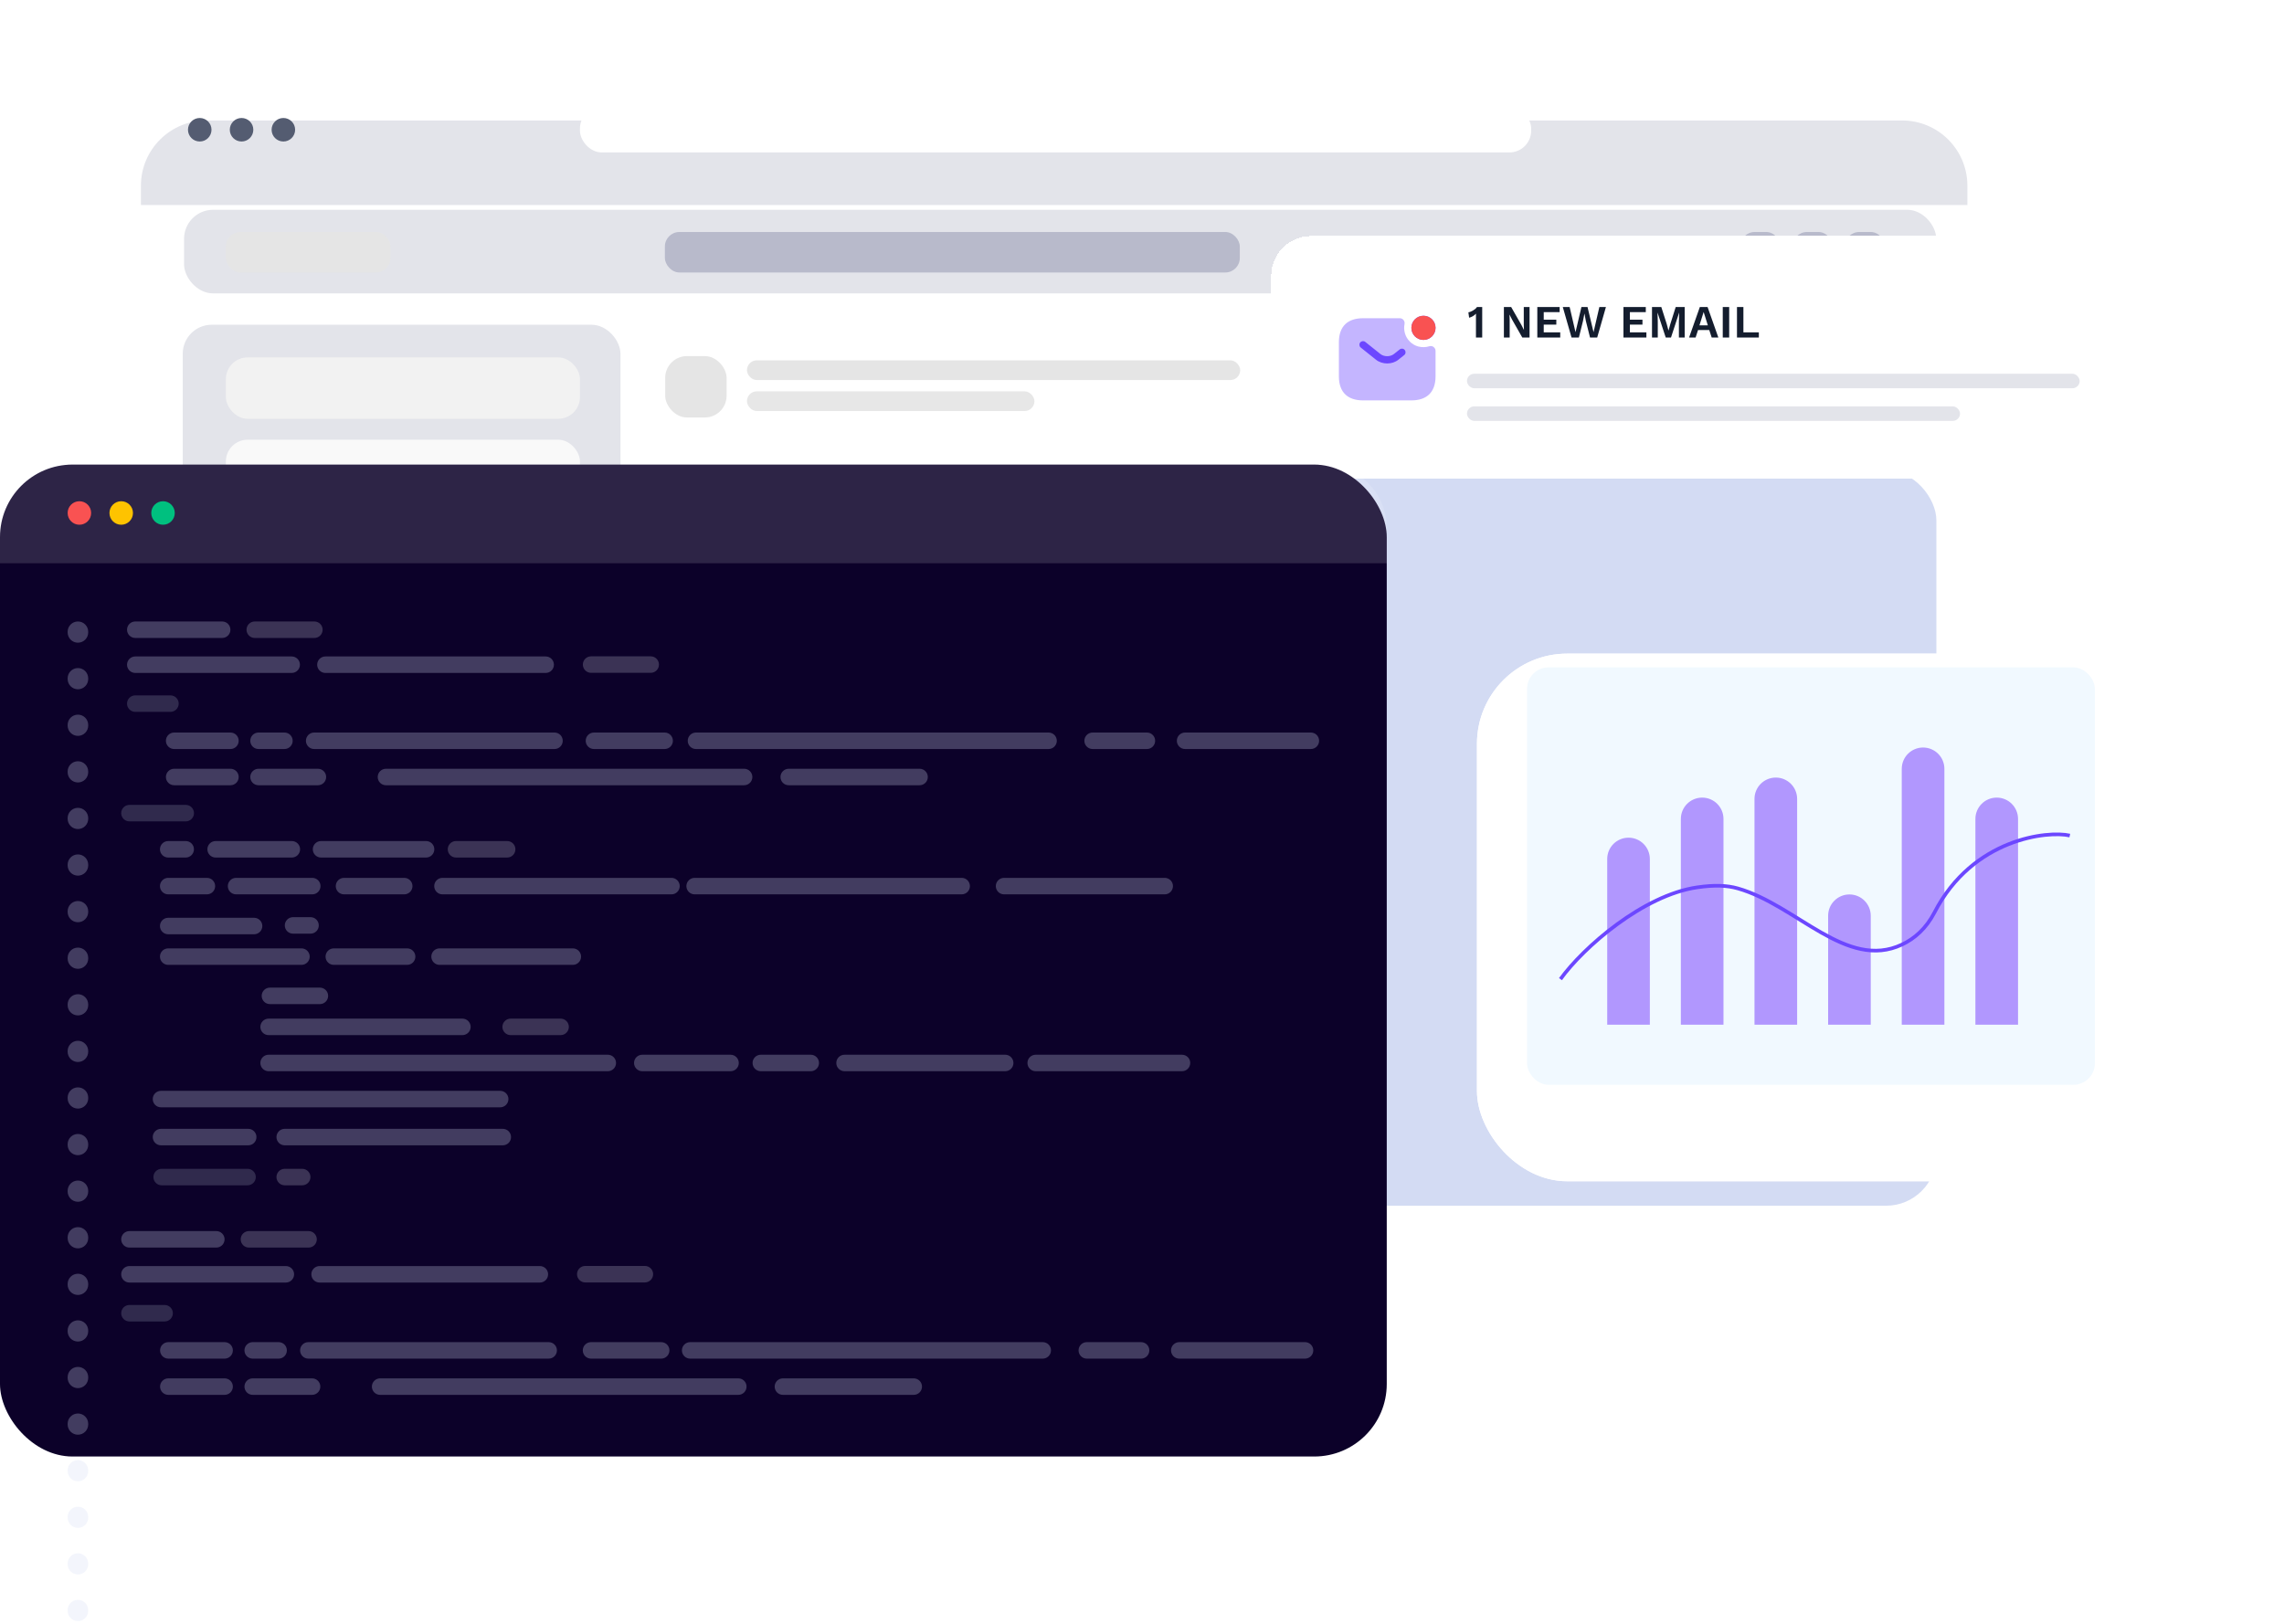 <svg width="630" height="448" viewBox="0 0 630 448" fill="none" xmlns="http://www.w3.org/2000/svg">
<g filter="url(#filter0_d_2073_16749)">
<g filter="url(#filter1_d_2073_16749)">
<path d="M38.871 45.769H542.668V326.648C542.668 337.693 533.713 346.648 522.668 346.648H58.871C47.825 346.648 38.871 337.693 38.871 326.648V45.769Z" fill="white"/>
</g>
<path d="M542.668 47.324L38.871 47.324L38.871 42C38.871 32.059 46.93 24 56.871 24L524.668 24C534.609 24 542.668 32.059 542.668 42L542.668 47.324Z" fill="#E3E4EA"/>
</g>
<rect x="159.969" y="29.442" width="262.379" height="12.614" rx="6" fill="white"/>
<circle cx="55.095" cy="35.796" r="3.244" fill="#545C71"/>
<circle cx="66.63" cy="35.796" r="3.244" fill="#545C71"/>
<circle cx="78.162" cy="35.796" r="3.244" fill="#545C71"/>
<rect x="50.77" y="57.879" width="483.31" height="23.066" rx="8" fill="#E3E4EA"/>
<rect x="62.301" y="64.005" width="45.412" height="11.173" rx="4" fill="#E5E5E5"/>
<rect x="183.398" y="64.005" width="158.58" height="11.173" rx="4" fill="#B8BACB"/>
<rect x="480.016" y="64.005" width="11.173" height="11.173" rx="4" fill="#B8BACB"/>
<rect x="183.48" y="98.244" width="16.939" height="16.939" rx="6" fill="#E5E5E5"/>
<rect x="494.43" y="64.005" width="11.173" height="11.173" rx="4" fill="#B8BACB"/>
<rect x="508.848" y="64.005" width="11.173" height="11.173" rx="4" fill="#B8BACB"/>
<rect x="206.031" y="99.414" width="136.056" height="5.442" rx="2.721" fill="#E5E5E5"/>
<rect x="206.031" y="107.966" width="79.301" height="5.442" rx="2.721" fill="#E7E7E7"/>
<rect x="50.406" y="89.594" width="120.737" height="246.52" rx="8" fill="#E3E4EA"/>
<rect x="62.301" y="98.605" width="97.671" height="16.939" rx="6" fill="#F2F2F2"/>
<rect x="62.301" y="121.311" width="97.671" height="16.939" rx="6" fill="#F9F9F9"/>
<rect x="62.301" y="144.016" width="97.671" height="16.939" rx="6" fill="#F9F9F9"/>
<rect x="183.48" y="129.735" width="350.636" height="202.918" rx="13.862" fill="#D3DBF3"/>
<g filter="url(#filter2_d_2073_16749)">
<rect x="350.637" y="55.876" width="239" height="67" rx="11" fill="white" shape-rendering="crispEdges"/>
<path d="M407.117 83.876V78.545C407.117 78.358 407.117 78.158 407.117 77.945C407.126 77.724 407.13 77.507 407.13 77.295C406.867 77.576 406.569 77.814 406.237 78.009C405.914 78.196 405.578 78.332 405.23 78.417L405.026 76.925C405.213 76.9 405.421 76.84 405.651 76.747C405.88 76.653 406.11 76.538 406.339 76.402C406.577 76.258 406.79 76.105 406.977 75.943C407.164 75.782 407.304 75.62 407.398 75.459H408.839V83.876H407.117ZM421.9 75.459V83.876H419.898L417.054 78.889L416.378 77.563H416.365L416.416 79.017V83.876H414.822V75.459H416.824L419.669 80.445L420.344 81.772H420.357L420.306 80.318V75.459H421.9ZM424.039 83.876V75.459H430.199V76.874H425.811V78.966H429.28V80.318H425.811V82.46H430.364V83.876H424.039ZM433.479 83.876L431.068 75.459H432.956L434.576 82.409L436.208 75.459H437.891L439.549 82.409L441.156 75.459H442.967L440.557 83.876H438.58L437.432 79.31L437.05 77.308H437.024L436.642 79.31L435.507 83.876H433.479ZM447.802 83.876V75.459H453.962V76.874H449.575V78.966H453.044V80.318H449.575V82.46H454.128V83.876H447.802ZM464.69 75.459V83.876H463.096V79.463L463.173 77.053H463.147L460.915 83.876H459.461L457.217 77.053H457.191L457.268 79.463V83.876H455.674V75.459H458.237L459.729 80.126L460.214 81.937H460.239L460.737 80.139L462.216 75.459H464.69ZM473.975 83.876H472.139L471.463 81.81H468.376L467.7 83.876H465.902L468.874 75.459H471.003L473.975 83.876ZM468.759 80.522H471.08L469.919 76.836L468.759 80.522ZM476.963 75.459V83.876H475.19V75.459H476.963ZM480.886 82.46H485.146V83.876H479.113V75.459H480.886V82.46Z" fill="#141D2E"/>
<rect x="404.637" y="93.876" width="169" height="4" rx="2" fill="#E3E4EA"/>
<rect x="404.637" y="102.876" width="136" height="4" rx="2" fill="#E3E4EA"/>
<path d="M392.638 84.543C394.479 84.543 395.971 83.05 395.971 81.209C395.971 79.368 394.479 77.876 392.638 77.876C390.797 77.876 389.305 79.368 389.305 81.209C389.305 83.05 390.797 84.543 392.638 84.543Z" fill="#6C47FF"/>
<path d="M392.638 84.543C394.479 84.543 395.971 83.05 395.971 81.209C395.971 79.368 394.479 77.876 392.638 77.876C390.797 77.876 389.305 79.368 389.305 81.209C389.305 83.05 390.797 84.543 392.638 84.543Z" fill="#F95252"/>
<path opacity="0.4" d="M394.265 86.289C395.105 86.023 395.971 86.676 395.971 87.569V94.556C395.971 99.223 393.305 101.223 389.305 101.223H375.971C371.971 101.223 369.305 99.223 369.305 94.556V85.223C369.305 80.556 371.971 78.556 375.971 78.556H386.118C386.985 78.556 387.571 79.356 387.411 80.196C387.251 80.983 387.278 81.823 387.518 82.689C388.011 84.476 389.465 85.903 391.251 86.369C392.305 86.636 393.331 86.583 394.265 86.289Z" fill="#6C47FF"/>
<path d="M382.635 91.036C381.515 91.036 380.382 90.689 379.515 89.983L375.342 86.649C374.915 86.303 374.835 85.676 375.182 85.249C375.528 84.823 376.155 84.743 376.582 85.089L380.755 88.423C381.768 89.236 383.488 89.236 384.502 88.423L386.075 87.169C386.502 86.823 387.142 86.889 387.475 87.329C387.822 87.756 387.755 88.396 387.315 88.729L385.742 89.983C384.888 90.689 383.755 91.036 382.635 91.036Z" fill="#6C47FF"/>
</g>
<rect y="128.18" width="382.512" height="273.667" rx="20" fill="#0C0129"/>
<path d="M0 145.68C0 136.015 7.835 128.18 17.5 128.18H365.012C374.677 128.18 382.512 136.015 382.512 145.68V155.392H0V145.68Z" fill="white" fill-opacity="0.14"/>
<circle cx="21.9" cy="141.531" r="3.244" fill="#F95252"/>
<circle cx="33.435" cy="141.531" r="3.244" fill="#FEC300"/>
<circle cx="44.966" cy="141.531" r="3.244" fill="#00C07F"/>
<path opacity="0.27" d="M182.377 370.291H163.026C161.769 370.291 160.75 371.31 160.75 372.567C160.75 373.824 161.769 374.843 163.026 374.843H182.377C183.634 374.843 184.653 373.824 184.653 372.567C184.653 371.31 183.634 370.291 182.377 370.291Z" fill="#D3DBF3"/>
<g opacity="0.27">
<path d="M61.281 171.462H37.315C36.058 171.462 35.039 172.481 35.039 173.738C35.039 174.994 36.058 176.013 37.315 176.013H61.281C62.538 176.013 63.556 174.994 63.556 173.738C63.556 172.481 62.538 171.462 61.281 171.462Z" fill="#D3DBF3"/>
<path d="M47.017 191.849H37.315C36.058 191.849 35.039 192.867 35.039 194.124C35.039 195.381 36.058 196.4 37.315 196.4H47.017C48.273 196.4 49.292 195.381 49.292 194.124C49.292 192.867 48.273 191.849 47.017 191.849Z" fill="#9098AF"/>
<path d="M63.566 202.103H48.037C46.781 202.103 45.762 203.122 45.762 204.379C45.762 205.636 46.781 206.654 48.037 206.654H63.566C64.822 206.654 65.841 205.636 65.841 204.379C65.841 203.122 64.822 202.103 63.566 202.103Z" fill="#D3DBF3"/>
<path d="M78.457 202.103H71.311C70.054 202.103 69.035 203.122 69.035 204.379C69.035 205.636 70.054 206.654 71.311 206.654H78.457C79.713 206.654 80.732 205.636 80.732 204.379C80.732 203.122 79.713 202.103 78.457 202.103Z" fill="#D3DBF3"/>
<path d="M183.332 202.103H163.83C162.574 202.103 161.555 203.122 161.555 204.379C161.555 205.636 162.574 206.654 163.83 206.654H183.332C184.589 206.654 185.608 205.636 185.608 204.379C185.608 203.122 184.589 202.103 183.332 202.103Z" fill="#D3DBF3"/>
<path d="M253.644 212.096H217.557C216.3 212.096 215.281 213.115 215.281 214.372C215.281 215.629 216.3 216.647 217.557 216.647H253.644C254.901 216.647 255.92 215.629 255.92 214.372C255.92 213.115 254.901 212.096 253.644 212.096Z" fill="#D3DBF3"/>
<path d="M316.351 202.103H301.381C300.124 202.103 299.105 203.122 299.105 204.379C299.105 205.636 300.124 206.654 301.381 206.654H316.351C317.608 206.654 318.627 205.636 318.627 204.379C318.627 203.122 317.608 202.103 316.351 202.103Z" fill="#D3DBF3"/>
<path d="M361.577 202.103H326.885C325.628 202.103 324.609 203.122 324.609 204.379C324.609 205.636 325.628 206.654 326.885 206.654H361.577C362.834 206.654 363.853 205.636 363.853 204.379C363.853 203.122 362.834 202.103 361.577 202.103Z" fill="#D3DBF3"/>
<path d="M63.566 212.096H48.037C46.781 212.096 45.762 213.115 45.762 214.372C45.762 215.629 46.781 216.647 48.037 216.647H63.566C64.822 216.647 65.841 215.629 65.841 214.372C65.841 213.115 64.822 212.096 63.566 212.096Z" fill="#D3DBF3"/>
<path d="M51.233 222.065H35.705C34.449 222.065 33.43 223.084 33.43 224.341C33.43 225.597 34.449 226.616 35.705 226.616H51.233C52.49 226.616 53.509 225.597 53.509 224.341C53.509 223.084 52.49 222.065 51.233 222.065Z" fill="#9098AF"/>
<path d="M51.221 232.042H46.397C45.14 232.042 44.121 233.06 44.121 234.317C44.121 235.574 45.14 236.593 46.397 236.593H51.221C52.478 236.593 53.497 235.574 53.497 234.317C53.497 233.06 52.478 232.042 51.221 232.042Z" fill="#D3DBF3"/>
<path d="M85.655 253.041H80.83C79.573 253.041 78.555 254.06 78.555 255.317C78.555 256.573 79.573 257.592 80.83 257.592H85.655C86.912 257.592 87.93 256.573 87.93 255.317C87.93 254.06 86.912 253.041 85.655 253.041Z" fill="#D3DBF3"/>
<path d="M223.633 290.995H209.858C208.601 290.995 207.582 292.014 207.582 293.271C207.582 294.527 208.601 295.546 209.858 295.546H223.633C224.89 295.546 225.909 294.527 225.909 293.271C225.909 292.014 224.89 290.995 223.633 290.995Z" fill="#D3DBF3"/>
<path d="M326.029 290.995H285.678C284.421 290.995 283.402 292.014 283.402 293.271C283.402 294.527 284.421 295.546 285.678 295.546H326.029C327.286 295.546 328.305 294.527 328.305 293.271C328.305 292.014 327.286 290.995 326.029 290.995Z" fill="#D3DBF3"/>
<path d="M154.633 281.035H140.858C139.601 281.035 138.582 282.054 138.582 283.311C138.582 284.567 139.601 285.586 140.858 285.586H154.633C155.89 285.586 156.909 284.567 156.909 283.311C156.909 282.054 155.89 281.035 154.633 281.035Z" fill="#B8BACB"/>
<path d="M88.231 272.48H74.455C73.198 272.48 72.18 273.498 72.18 274.755C72.18 276.012 73.198 277.031 74.455 277.031H88.231C89.488 277.031 90.507 276.012 90.507 274.755C90.507 273.498 89.488 272.48 88.231 272.48Z" fill="#D3DBF3"/>
<path d="M201.508 290.995H177.162C175.906 290.995 174.887 292.014 174.887 293.271C174.887 294.527 175.906 295.546 177.162 295.546H201.508C202.765 295.546 203.784 294.527 203.784 293.271C203.784 292.014 202.765 290.995 201.508 290.995Z" fill="#D3DBF3"/>
<path d="M57.07 242.198H46.397C45.14 242.198 44.121 243.217 44.121 244.474C44.121 245.73 45.14 246.749 46.397 246.749H57.07C58.327 246.749 59.345 245.73 59.345 244.474C59.345 243.217 58.327 242.198 57.07 242.198Z" fill="#D3DBF3"/>
<path d="M70.084 253.212H46.397C45.14 253.212 44.121 254.231 44.121 255.488C44.121 256.745 45.14 257.764 46.397 257.764H70.084C71.341 257.764 72.359 256.745 72.359 255.488C72.359 254.231 71.341 253.212 70.084 253.212Z" fill="#D3DBF3"/>
<path d="M83.154 261.653H46.397C45.14 261.653 44.121 262.672 44.121 263.929C44.121 265.186 45.14 266.204 46.397 266.204H83.154C84.411 266.204 85.43 265.186 85.43 263.929C85.43 262.672 84.411 261.653 83.154 261.653Z" fill="#D3DBF3"/>
<path d="M158.005 261.653H121.248C119.991 261.653 118.973 262.672 118.973 263.929C118.973 265.186 119.991 266.204 121.248 266.204H158.005C159.262 266.204 160.281 265.186 160.281 263.929C160.281 262.672 159.262 261.653 158.005 261.653Z" fill="#D3DBF3"/>
<path d="M127.547 281.035H74.092C72.835 281.035 71.816 282.054 71.816 283.311C71.816 284.567 72.835 285.586 74.092 285.586H127.547C128.804 285.586 129.822 284.567 129.822 283.311C129.822 282.054 128.804 281.035 127.547 281.035Z" fill="#D3DBF3"/>
<path d="M167.65 290.995H74.092C72.835 290.995 71.816 292.014 71.816 293.271C71.816 294.527 72.835 295.546 74.092 295.546H167.65C168.907 295.546 169.925 294.527 169.925 293.271C169.925 292.014 168.907 290.995 167.65 290.995Z" fill="#D3DBF3"/>
<path d="M137.966 300.956H44.408C43.152 300.956 42.133 301.974 42.133 303.231C42.133 304.488 43.152 305.507 44.408 305.507H137.966C139.223 305.507 140.242 304.488 140.242 303.231C140.242 301.974 139.223 300.956 137.966 300.956Z" fill="#D3DBF3"/>
<path d="M112.3 261.653H92.073C90.816 261.653 89.797 262.672 89.797 263.929C89.797 265.186 90.816 266.204 92.073 266.204H112.3C113.556 266.204 114.575 265.186 114.575 263.929C114.575 262.672 113.556 261.653 112.3 261.653Z" fill="#D3DBF3"/>
<path d="M80.498 232.042H59.479C58.222 232.042 57.203 233.06 57.203 234.317C57.203 235.574 58.222 236.593 59.479 236.593H80.498C81.755 236.593 82.774 235.574 82.774 234.317C82.774 233.06 81.755 232.042 80.498 232.042Z" fill="#D3DBF3"/>
<path d="M86.135 242.198H65.115C63.859 242.198 62.84 243.217 62.84 244.474C62.84 245.73 63.859 246.749 65.115 246.749H86.135C87.392 246.749 88.411 245.73 88.411 244.474C88.411 243.217 87.392 242.198 86.135 242.198Z" fill="#D3DBF3"/>
<path d="M185.214 242.198H122.049C120.792 242.198 119.773 243.217 119.773 244.474C119.773 245.73 120.792 246.749 122.049 246.749H185.214C186.471 246.749 187.49 245.73 187.49 244.474C187.49 243.217 186.471 242.198 185.214 242.198Z" fill="#D3DBF3"/>
<path d="M265.261 242.198H191.604C190.347 242.198 189.328 243.217 189.328 244.474C189.328 245.73 190.347 246.749 191.604 246.749H265.261C266.517 246.749 267.536 245.73 267.536 244.474C267.536 243.217 266.517 242.198 265.261 242.198Z" fill="#D3DBF3"/>
<path d="M111.5 242.198H94.889C93.632 242.198 92.613 243.217 92.613 244.474C92.613 245.73 93.632 246.749 94.889 246.749H111.5C112.757 246.749 113.775 245.73 113.775 244.474C113.775 243.217 112.757 242.198 111.5 242.198Z" fill="#D3DBF3"/>
<path d="M117.523 232.042H88.557C87.3 232.042 86.281 233.06 86.281 234.317C86.281 235.574 87.3 236.593 88.557 236.593H117.523C118.78 236.593 119.799 235.574 119.799 234.317C119.799 233.06 118.78 232.042 117.523 232.042Z" fill="#D3DBF3"/>
<path d="M139.89 232.042H125.78C124.523 232.042 123.504 233.06 123.504 234.317C123.504 235.574 124.523 236.593 125.78 236.593H139.89C141.147 236.593 142.166 235.574 142.166 234.317C142.166 233.06 141.147 232.042 139.89 232.042Z" fill="#B8BACB"/>
<path d="M87.687 212.096H71.311C70.054 212.096 69.035 213.115 69.035 214.372C69.035 215.629 70.054 216.647 71.311 216.647H87.687C88.944 216.647 89.963 215.629 89.963 214.372C89.963 213.115 88.944 212.096 87.687 212.096Z" fill="#D3DBF3"/>
<path d="M205.252 212.096H106.459C105.202 212.096 104.184 213.115 104.184 214.372C104.184 215.629 105.202 216.647 106.459 216.647H205.252C206.508 216.647 207.527 215.629 207.527 214.372C207.527 213.115 206.508 212.096 205.252 212.096Z" fill="#D3DBF3"/>
<path d="M321.265 242.198H276.951C275.695 242.198 274.676 243.217 274.676 244.474C274.676 245.73 275.695 246.749 276.951 246.749H321.265C322.522 246.749 323.541 245.73 323.541 244.474C323.541 243.217 322.522 242.198 321.265 242.198Z" fill="#D3DBF3"/>
<path d="M277.265 290.995H232.951C231.695 290.995 230.676 292.014 230.676 293.271C230.676 294.527 231.695 295.546 232.951 295.546H277.265C278.522 295.546 279.541 294.527 279.541 293.271C279.541 292.014 278.522 290.995 277.265 290.995Z" fill="#D3DBF3"/>
<path d="M289.227 202.103H191.975C190.718 202.103 189.699 203.122 189.699 204.379C189.699 205.636 190.718 206.654 191.975 206.654H289.227C290.484 206.654 291.503 205.636 291.503 204.379C291.503 203.122 290.484 202.103 289.227 202.103Z" fill="#D3DBF3"/>
<path d="M152.949 202.103H86.658C85.402 202.103 84.383 203.122 84.383 204.379C84.383 205.636 85.402 206.654 86.658 206.654H152.949C154.206 206.654 155.224 205.636 155.224 204.379C155.224 203.122 154.206 202.103 152.949 202.103Z" fill="#D3DBF3"/>
<path d="M80.456 181.112H37.315C36.058 181.112 35.039 182.131 35.039 183.388C35.039 184.644 36.058 185.663 37.315 185.663H80.456C81.713 185.663 82.732 184.644 82.732 183.388C82.732 182.131 81.713 181.112 80.456 181.112Z" fill="#D3DBF3"/>
<path d="M150.514 181.112H89.76C88.503 181.112 87.484 182.131 87.484 183.388C87.484 184.644 88.503 185.663 89.76 185.663H150.514C151.771 185.663 152.79 184.644 152.79 183.388C152.79 182.131 151.771 181.112 150.514 181.112Z" fill="#D3DBF3"/>
<path d="M86.715 171.462H70.272C69.015 171.462 67.996 172.481 67.996 173.738C67.996 174.994 69.015 176.013 70.272 176.013H86.715C87.972 176.013 88.991 174.994 88.991 173.738C88.991 172.481 87.972 171.462 86.715 171.462Z" fill="#B8BACB"/>
<path d="M83.358 322.47H78.533C77.277 322.47 76.258 323.488 76.258 324.745C76.258 326.002 77.277 327.021 78.533 327.021H83.358C84.615 327.021 85.633 326.002 85.633 324.745C85.633 323.488 84.615 322.47 83.358 322.47Z" fill="#B8BACB"/>
<path d="M68.279 322.47H44.592C43.335 322.47 42.316 323.488 42.316 324.745C42.316 326.002 43.335 327.021 44.592 327.021H68.279C69.536 327.021 70.555 326.002 70.555 324.745C70.555 323.488 69.536 322.47 68.279 322.47Z" fill="#9098AF"/>
<path d="M68.464 311.439H44.408C43.152 311.439 42.133 312.458 42.133 313.714C42.133 314.971 43.152 315.99 44.408 315.99H68.464C69.721 315.99 70.74 314.971 70.74 313.714C70.74 312.458 69.721 311.439 68.464 311.439Z" fill="#D3DBF3"/>
<path d="M138.685 311.439H78.533C77.277 311.439 76.258 312.458 76.258 313.714C76.258 314.971 77.277 315.99 78.533 315.99H138.685C139.942 315.99 140.961 314.971 140.961 313.714C140.961 312.458 139.942 311.439 138.685 311.439Z" fill="#D3DBF3"/>
<path d="M179.489 181.079H163.045C161.788 181.079 160.77 182.098 160.77 183.355C160.77 184.611 161.788 185.63 163.045 185.63H179.489C180.745 185.63 181.764 184.611 181.764 183.355C181.764 182.098 180.745 181.079 179.489 181.079Z" fill="#B8BACB"/>
<path d="M59.672 339.65H35.705C34.449 339.65 33.43 340.669 33.43 341.926C33.43 343.182 34.449 344.201 35.705 344.201H59.672C60.928 344.201 61.947 343.182 61.947 341.926C61.947 340.669 60.928 339.65 59.672 339.65Z" fill="#D3DBF3"/>
<path d="M45.407 360.037H35.705C34.449 360.037 33.43 361.055 33.43 362.312C33.43 363.569 34.449 364.588 35.705 364.588H45.407C46.664 364.588 47.683 363.569 47.683 362.312C47.683 361.055 46.664 360.037 45.407 360.037Z" fill="#9098AF"/>
<path d="M61.956 370.291H46.428C45.171 370.291 44.152 371.31 44.152 372.567C44.152 373.824 45.171 374.842 46.428 374.842H61.956C63.213 374.842 64.232 373.824 64.232 372.567C64.232 371.31 63.213 370.291 61.956 370.291Z" fill="#D3DBF3"/>
<path d="M76.851 370.291H69.705C68.448 370.291 67.43 371.31 67.43 372.567C67.43 373.824 68.448 374.842 69.705 374.842H76.851C78.108 374.842 79.127 373.824 79.127 372.567C79.127 371.31 78.108 370.291 76.851 370.291Z" fill="#D3DBF3"/>
<path d="M252.039 380.284H215.951C214.695 380.284 213.676 381.303 213.676 382.56C213.676 383.817 214.695 384.836 215.951 384.836H252.039C253.296 384.836 254.315 383.817 254.315 382.56C254.315 381.303 253.296 380.284 252.039 380.284Z" fill="#D3DBF3"/>
<path d="M314.746 370.291H299.776C298.519 370.291 297.5 371.31 297.5 372.567C297.5 373.824 298.519 374.842 299.776 374.842H314.746C316.002 374.842 317.021 373.824 317.021 372.567C317.021 371.31 316.002 370.291 314.746 370.291Z" fill="#D3DBF3"/>
<path d="M359.972 370.291H325.28C324.023 370.291 323.004 371.31 323.004 372.567C323.004 373.824 324.023 374.842 325.28 374.842H359.972C361.229 374.842 362.247 373.824 362.247 372.567C362.247 371.31 361.229 370.291 359.972 370.291Z" fill="#D3DBF3"/>
<path d="M61.956 380.284H46.428C45.171 380.284 44.152 381.303 44.152 382.56C44.152 383.817 45.171 384.836 46.428 384.836H61.956C63.213 384.836 64.232 383.817 64.232 382.56C64.232 381.303 63.213 380.284 61.956 380.284Z" fill="#D3DBF3"/>
<path d="M86.082 380.284H69.705C68.448 380.284 67.43 381.303 67.43 382.56C67.43 383.817 68.448 384.836 69.705 384.836H86.082C87.338 384.836 88.357 383.817 88.357 382.56C88.357 381.303 87.338 380.284 86.082 380.284Z" fill="#D3DBF3"/>
<path d="M203.646 380.284H104.854C103.597 380.284 102.578 381.303 102.578 382.56C102.578 383.817 103.597 384.836 104.854 384.836H203.646C204.903 384.836 205.922 383.817 205.922 382.56C205.922 381.303 204.903 380.284 203.646 380.284Z" fill="#D3DBF3"/>
<path d="M287.621 370.291H190.369C189.113 370.291 188.094 371.31 188.094 372.567C188.094 373.824 189.113 374.842 190.369 374.842H287.621C288.878 374.842 289.897 373.824 289.897 372.567C289.897 371.31 288.878 370.291 287.621 370.291Z" fill="#D3DBF3"/>
<path d="M151.343 370.291H85.053C83.796 370.291 82.777 371.31 82.777 372.567C82.777 373.824 83.796 374.842 85.053 374.842H151.343C152.6 374.842 153.619 373.824 153.619 372.567C153.619 371.31 152.6 370.291 151.343 370.291Z" fill="#D3DBF3"/>
<path d="M78.847 349.3H35.705C34.449 349.3 33.43 350.319 33.43 351.576C33.43 352.832 34.449 353.851 35.705 353.851H78.847C80.104 353.851 81.123 352.832 81.123 351.576C81.123 350.319 80.104 349.3 78.847 349.3Z" fill="#D3DBF3"/>
<path d="M148.909 349.3H88.154C86.898 349.3 85.879 350.319 85.879 351.576C85.879 352.832 86.898 353.851 88.154 353.851H148.909C150.166 353.851 151.184 352.832 151.184 351.576C151.184 350.319 150.166 349.3 148.909 349.3Z" fill="#D3DBF3"/>
<path d="M85.11 339.65H68.666C67.409 339.65 66.391 340.669 66.391 341.926C66.391 343.182 67.409 344.201 68.666 344.201H85.11C86.366 344.201 87.385 343.182 87.385 341.926C87.385 340.669 86.366 339.65 85.11 339.65Z" fill="#B8BACB"/>
<path d="M177.879 349.267H161.436C160.179 349.267 159.16 350.286 159.16 351.543C159.16 352.799 160.179 353.818 161.436 353.818H177.879C179.136 353.818 180.155 352.799 180.155 351.543C180.155 350.286 179.136 349.267 177.879 349.267Z" fill="#B8BACB"/>
<path d="M24.331 174.479V174.3C24.331 172.733 23.061 171.462 21.494 171.462C19.927 171.462 18.656 172.733 18.656 174.3V174.479C18.656 176.046 19.927 177.316 21.494 177.316C23.061 177.316 24.331 176.046 24.331 174.479Z" fill="#D3DBF3"/>
<path d="M24.331 187.333V187.154C24.331 185.587 23.061 184.316 21.494 184.316C19.927 184.316 18.656 185.587 18.656 187.154V187.333C18.656 188.9 19.927 190.17 21.494 190.17C23.061 190.17 24.331 188.9 24.331 187.333Z" fill="#D3DBF3"/>
<path d="M24.331 200.187V200.008C24.331 198.441 23.061 197.17 21.494 197.17C19.927 197.17 18.656 198.441 18.656 200.008V200.187C18.656 201.754 19.927 203.024 21.494 203.024C23.061 203.024 24.331 201.754 24.331 200.187Z" fill="#D3DBF3"/>
<path d="M24.331 213.041V212.862C24.331 211.295 23.061 210.024 21.494 210.024C19.927 210.024 18.656 211.295 18.656 212.862V213.041C18.656 214.608 19.927 215.878 21.494 215.878C23.061 215.878 24.331 214.608 24.331 213.041Z" fill="#D3DBF3"/>
<path d="M24.331 225.894V225.716C24.331 224.149 23.061 222.878 21.494 222.878C19.927 222.878 18.656 224.149 18.656 225.716V225.894C18.656 227.462 19.927 228.732 21.494 228.732C23.061 228.732 24.331 227.462 24.331 225.894Z" fill="#D3DBF3"/>
<path d="M24.331 238.748V238.57C24.331 237.003 23.061 235.732 21.494 235.732C19.927 235.732 18.656 237.003 18.656 238.57V238.748C18.656 240.316 19.927 241.586 21.494 241.586C23.061 241.586 24.331 240.316 24.331 238.748Z" fill="#D3DBF3"/>
<path d="M24.331 251.602V251.424C24.331 249.857 23.061 248.586 21.494 248.586C19.927 248.586 18.656 249.857 18.656 251.424V251.602C18.656 253.17 19.927 254.44 21.494 254.44C23.061 254.44 24.331 253.17 24.331 251.602Z" fill="#D3DBF3"/>
<path d="M24.331 264.456V264.278C24.331 262.711 23.061 261.44 21.494 261.44C19.927 261.44 18.656 262.711 18.656 264.278V264.456C18.656 266.024 19.927 267.294 21.494 267.294C23.061 267.294 24.331 266.024 24.331 264.456Z" fill="#D3DBF3"/>
<path d="M24.331 277.31V277.132C24.331 275.565 23.061 274.294 21.494 274.294C19.927 274.294 18.656 275.565 18.656 277.132V277.31C18.656 278.878 19.927 280.148 21.494 280.148C23.061 280.148 24.331 278.878 24.331 277.31Z" fill="#D3DBF3"/>
<path d="M24.331 290.164V289.986C24.331 288.418 23.061 287.148 21.494 287.148C19.927 287.148 18.656 288.418 18.656 289.986V290.164C18.656 291.731 19.927 293.002 21.494 293.002C23.061 293.002 24.331 291.731 24.331 290.164Z" fill="#D3DBF3"/>
<path d="M24.331 303.018V302.84C24.331 301.272 23.061 300.002 21.494 300.002C19.927 300.002 18.656 301.272 18.656 302.84V303.018C18.656 304.585 19.927 305.856 21.494 305.856C23.061 305.856 24.331 304.585 24.331 303.018Z" fill="#D3DBF3"/>
<path d="M24.331 315.872V315.694C24.331 314.126 23.061 312.856 21.494 312.856C19.927 312.856 18.656 314.126 18.656 315.694V315.872C18.656 317.439 19.927 318.71 21.494 318.71C23.061 318.71 24.331 317.439 24.331 315.872Z" fill="#D3DBF3"/>
<path d="M24.331 328.726V328.547C24.331 326.98 23.061 325.71 21.494 325.71C19.927 325.71 18.656 326.98 18.656 328.547V328.726C18.656 330.293 19.927 331.564 21.494 331.564C23.061 331.564 24.331 330.293 24.331 328.726Z" fill="#D3DBF3"/>
<path d="M24.331 341.58V341.401C24.331 339.834 23.061 338.564 21.494 338.564C19.927 338.564 18.656 339.834 18.656 341.401V341.58C18.656 343.147 19.927 344.418 21.494 344.418C23.061 344.418 24.331 343.147 24.331 341.58Z" fill="#D3DBF3"/>
<path d="M24.331 354.434V354.255C24.331 352.688 23.061 351.418 21.494 351.418C19.927 351.418 18.656 352.688 18.656 354.255V354.434C18.656 356.001 19.927 357.272 21.494 357.272C23.061 357.272 24.331 356.001 24.331 354.434Z" fill="#D3DBF3"/>
<path d="M24.331 367.288V367.109C24.331 365.542 23.061 364.272 21.494 364.272C19.927 364.272 18.656 365.542 18.656 367.109V367.288C18.656 368.855 19.927 370.126 21.494 370.126C23.061 370.126 24.331 368.855 24.331 367.288Z" fill="#D3DBF3"/>
<path d="M24.331 380.142V379.963C24.331 378.396 23.061 377.126 21.494 377.126C19.927 377.126 18.656 378.396 18.656 379.963V380.142C18.656 381.709 19.927 382.98 21.494 382.98C23.061 382.98 24.331 381.709 24.331 380.142Z" fill="#D3DBF3"/>
<path d="M24.331 392.996V392.817C24.331 391.25 23.061 389.979 21.494 389.979C19.927 389.979 18.656 391.25 18.656 392.817V392.996C18.656 394.563 19.927 395.833 21.494 395.833C23.061 395.833 24.331 394.563 24.331 392.996Z" fill="#D3DBF3"/>
<path d="M24.331 405.85V405.671C24.331 404.104 23.061 402.833 21.494 402.833C19.927 402.833 18.656 404.104 18.656 405.671V405.85C18.656 407.417 19.927 408.687 21.494 408.687C23.061 408.687 24.331 407.417 24.331 405.85Z" fill="#D3DBF3"/>
<path d="M24.331 418.704V418.525C24.331 416.958 23.061 415.687 21.494 415.687C19.927 415.687 18.656 416.958 18.656 418.525V418.704C18.656 420.271 19.927 421.541 21.494 421.541C23.061 421.541 24.331 420.271 24.331 418.704Z" fill="#D3DBF3"/>
<path d="M24.331 431.558V431.379C24.331 429.812 23.061 428.541 21.494 428.541C19.927 428.541 18.656 429.812 18.656 431.379V431.558C18.656 433.125 19.927 434.395 21.494 434.395C23.061 434.395 24.331 433.125 24.331 431.558Z" fill="#D3DBF3"/>
<path d="M24.331 444.412V444.233C24.331 442.666 23.061 441.395 21.494 441.395C19.927 441.395 18.656 442.666 18.656 444.233V444.412C18.656 445.979 19.927 447.249 21.494 447.249C23.061 447.249 24.331 445.979 24.331 444.412Z" fill="#D3DBF3"/>
</g>
<rect x="454.816" y="240.912" width="109.622" height="0.777" fill="#6C47FF"/>
<g filter="url(#filter3_d_2073_16749)">
<rect x="407.391" y="169.386" width="184.259" height="145.565" rx="24.885" fill="white"/>
</g>
<rect x="421.211" y="184.126" width="156.62" height="115.162" rx="5.925" fill="#F1F9FF"/>
<path d="M443.32 236.992C443.32 233.745 445.953 231.113 449.2 231.113V231.113C452.447 231.113 455.08 233.745 455.08 236.992V282.705H443.32V236.992Z" fill="#B197FE"/>
<path d="M463.633 225.937C463.633 222.689 466.265 220.057 469.513 220.057V220.057C472.76 220.057 475.392 222.689 475.392 225.937V282.705H463.633V225.937Z" fill="#B197FE"/>
<path d="M483.945 220.409C483.945 217.162 486.578 214.529 489.825 214.529V214.529C493.072 214.529 495.705 217.162 495.705 220.409V282.705H483.945V220.409Z" fill="#B197FE"/>
<path d="M504.254 252.654C504.254 249.407 506.886 246.775 510.134 246.775V246.775C513.381 246.775 516.013 249.407 516.013 252.654V282.705H504.254V252.654Z" fill="#B197FE"/>
<path d="M524.566 212.117C524.566 208.87 527.199 206.238 530.446 206.238V206.238C533.693 206.238 536.326 208.87 536.326 212.117V282.705H524.566V212.117Z" fill="#B197FE"/>
<path d="M544.879 225.937C544.879 222.689 547.511 220.057 550.759 220.057V220.057C554.006 220.057 556.638 222.689 556.638 225.937V282.705H544.879V225.937Z" fill="#B197FE"/>
<path d="M430.422 270.144C436.717 261.392 453.222 246.966 468.195 244.808C472.869 244.135 476.309 244.248 479.339 245.108C495.542 249.708 509.342 267.782 524.588 260.622C528.124 258.962 531.309 256.16 533.607 251.718C544.202 231.234 564.931 229.146 570.919 230.528" stroke="#6C47FF" strokeWidth="2.37"/>
<g filter="url(#filter4_d_2073_16749)">
<rect x="407.391" y="169.386" width="184.259" height="145.565" rx="24.885" fill="white"/>
</g>
<rect x="421.211" y="184.126" width="156.62" height="115.162" rx="5.925" fill="#F1F9FF"/>
<path d="M443.32 236.992C443.32 233.745 445.953 231.113 449.2 231.113V231.113C452.447 231.113 455.08 233.745 455.08 236.992V282.705H443.32V236.992Z" fill="#B197FE"/>
<path d="M463.633 225.937C463.633 222.689 466.265 220.057 469.513 220.057V220.057C472.76 220.057 475.392 222.689 475.392 225.937V282.705H463.633V225.937Z" fill="#B197FE"/>
<path d="M483.945 220.409C483.945 217.162 486.578 214.529 489.825 214.529V214.529C493.072 214.529 495.705 217.162 495.705 220.409V282.705H483.945V220.409Z" fill="#B197FE"/>
<path d="M504.254 252.654C504.254 249.407 506.886 246.775 510.134 246.775V246.775C513.381 246.775 516.013 249.407 516.013 252.654V282.705H504.254V252.654Z" fill="#B197FE"/>
<path d="M524.566 212.117C524.566 208.87 527.199 206.238 530.446 206.238V206.238C533.693 206.238 536.326 208.87 536.326 212.117V282.705H524.566V212.117Z" fill="#B197FE"/>
<path d="M544.879 225.937C544.879 222.689 547.511 220.057 550.759 220.057V220.057C554.006 220.057 556.638 222.689 556.638 225.937V282.705H544.879V225.937Z" fill="#B197FE"/>
<path d="M430.422 270.144C436.717 261.392 453.222 246.966 468.195 244.808C472.869 244.135 476.309 244.248 479.339 245.108C495.542 249.708 509.342 267.782 524.588 260.622C528.124 258.962 531.309 256.16 533.607 251.718C544.202 231.234 564.931 229.146 570.919 230.528" stroke="#6C47FF" strokeWidth="2.37"/>
<defs>
<filter id="filter0_d_2073_16749" x="6.527" y="0.897" width="568.485" height="387.335" filterUnits="userSpaceOnUse" color-interpolation-filters="sRGB">
<feFlood flood-opacity="0" result="BackgroundImageFix"/>
<feColorMatrix in="SourceAlpha" type="matrix" values="0 0 0 0 0 0 0 0 0 0 0 0 0 0 0 0 0 0 127 0" result="hardAlpha"/>
<feMorphology radius="4.621" operator="dilate" in="SourceAlpha" result="effect1_dropShadow_2073_16749"/>
<feOffset dy="9.241"/>
<feGaussianBlur stdDeviation="13.862"/>
<feComposite in2="hardAlpha" operator="out"/>
<feColorMatrix type="matrix" values="0 0 0 0 0.424 0 0 0 0 0.278 0 0 0 0 1 0 0 0 0.1 0"/>
<feBlend mode="normal" in2="BackgroundImageFix" result="effect1_dropShadow_2073_16749"/>
<feBlend mode="normal" in="SourceGraphic" in2="effect1_dropShadow_2073_16749" result="shape"/>
</filter>
<filter id="filter1_d_2073_16749" x="1.671" y="19.198" width="578.197" height="375.278" filterUnits="userSpaceOnUse" color-interpolation-filters="sRGB">
<feFlood flood-opacity="0" result="BackgroundImageFix"/>
<feColorMatrix in="SourceAlpha" type="matrix" values="0 0 0 0 0 0 0 0 0 0 0 0 0 0 0 0 0 0 127 0" result="hardAlpha"/>
<feMorphology radius="5.314" operator="dilate" in="SourceAlpha" result="effect1_dropShadow_2073_16749"/>
<feOffset dy="10.629"/>
<feGaussianBlur stdDeviation="15.943"/>
<feComposite in2="hardAlpha" operator="out"/>
<feColorMatrix type="matrix" values="0 0 0 0 0.424 0 0 0 0 0.278 0 0 0 0 1 0 0 0 0.1 0"/>
<feBlend mode="normal" in2="BackgroundImageFix" result="effect1_dropShadow_2073_16749"/>
<feBlend mode="normal" in="SourceGraphic" in2="effect1_dropShadow_2073_16749" result="shape"/>
</filter>
<filter id="filter2_d_2073_16749" x="318.293" y="32.773" width="303.688" height="131.688" filterUnits="userSpaceOnUse" color-interpolation-filters="sRGB">
<feFlood flood-opacity="0" result="BackgroundImageFix"/>
<feColorMatrix in="SourceAlpha" type="matrix" values="0 0 0 0 0 0 0 0 0 0 0 0 0 0 0 0 0 0 127 0" result="hardAlpha"/>
<feMorphology radius="4.621" operator="dilate" in="SourceAlpha" result="effect1_dropShadow_2073_16749"/>
<feOffset dy="9.241"/>
<feGaussianBlur stdDeviation="13.862"/>
<feComposite in2="hardAlpha" operator="out"/>
<feColorMatrix type="matrix" values="0 0 0 0 0.424 0 0 0 0 0.278 0 0 0 0 1 0 0 0 0.1 0"/>
<feBlend mode="normal" in2="BackgroundImageFix" result="effect1_dropShadow_2073_16749"/>
<feBlend mode="normal" in="SourceGraphic" in2="effect1_dropShadow_2073_16749" result="shape"/>
</filter>
<filter id="filter3_d_2073_16749" x="369.063" y="142.009" width="260.913" height="222.22" filterUnits="userSpaceOnUse" color-interpolation-filters="sRGB">
<feFlood flood-opacity="0" result="BackgroundImageFix"/>
<feColorMatrix in="SourceAlpha" type="matrix" values="0 0 0 0 0 0 0 0 0 0 0 0 0 0 0 0 0 0 127 0" result="hardAlpha"/>
<feMorphology radius="5.475" operator="dilate" in="SourceAlpha" result="effect1_dropShadow_2073_16749"/>
<feOffset dy="10.951"/>
<feGaussianBlur stdDeviation="16.426"/>
<feComposite in2="hardAlpha" operator="out"/>
<feColorMatrix type="matrix" values="0 0 0 0 0.424 0 0 0 0 0.278 0 0 0 0 1 0 0 0 0.1 0"/>
<feBlend mode="normal" in2="BackgroundImageFix" result="effect1_dropShadow_2073_16749"/>
<feBlend mode="normal" in="SourceGraphic" in2="effect1_dropShadow_2073_16749" result="shape"/>
</filter>
<filter id="filter4_d_2073_16749" x="369.063" y="142.009" width="260.913" height="222.22" filterUnits="userSpaceOnUse" color-interpolation-filters="sRGB">
<feFlood flood-opacity="0" result="BackgroundImageFix"/>
<feColorMatrix in="SourceAlpha" type="matrix" values="0 0 0 0 0 0 0 0 0 0 0 0 0 0 0 0 0 0 127 0" result="hardAlpha"/>
<feMorphology radius="5.475" operator="dilate" in="SourceAlpha" result="effect1_dropShadow_2073_16749"/>
<feOffset dy="10.951"/>
<feGaussianBlur stdDeviation="16.426"/>
<feComposite in2="hardAlpha" operator="out"/>
<feColorMatrix type="matrix" values="0 0 0 0 0.424 0 0 0 0 0.278 0 0 0 0 1 0 0 0 0.1 0"/>
<feBlend mode="normal" in2="BackgroundImageFix" result="effect1_dropShadow_2073_16749"/>
<feBlend mode="normal" in="SourceGraphic" in2="effect1_dropShadow_2073_16749" result="shape"/>
</filter>
</defs>
</svg>
